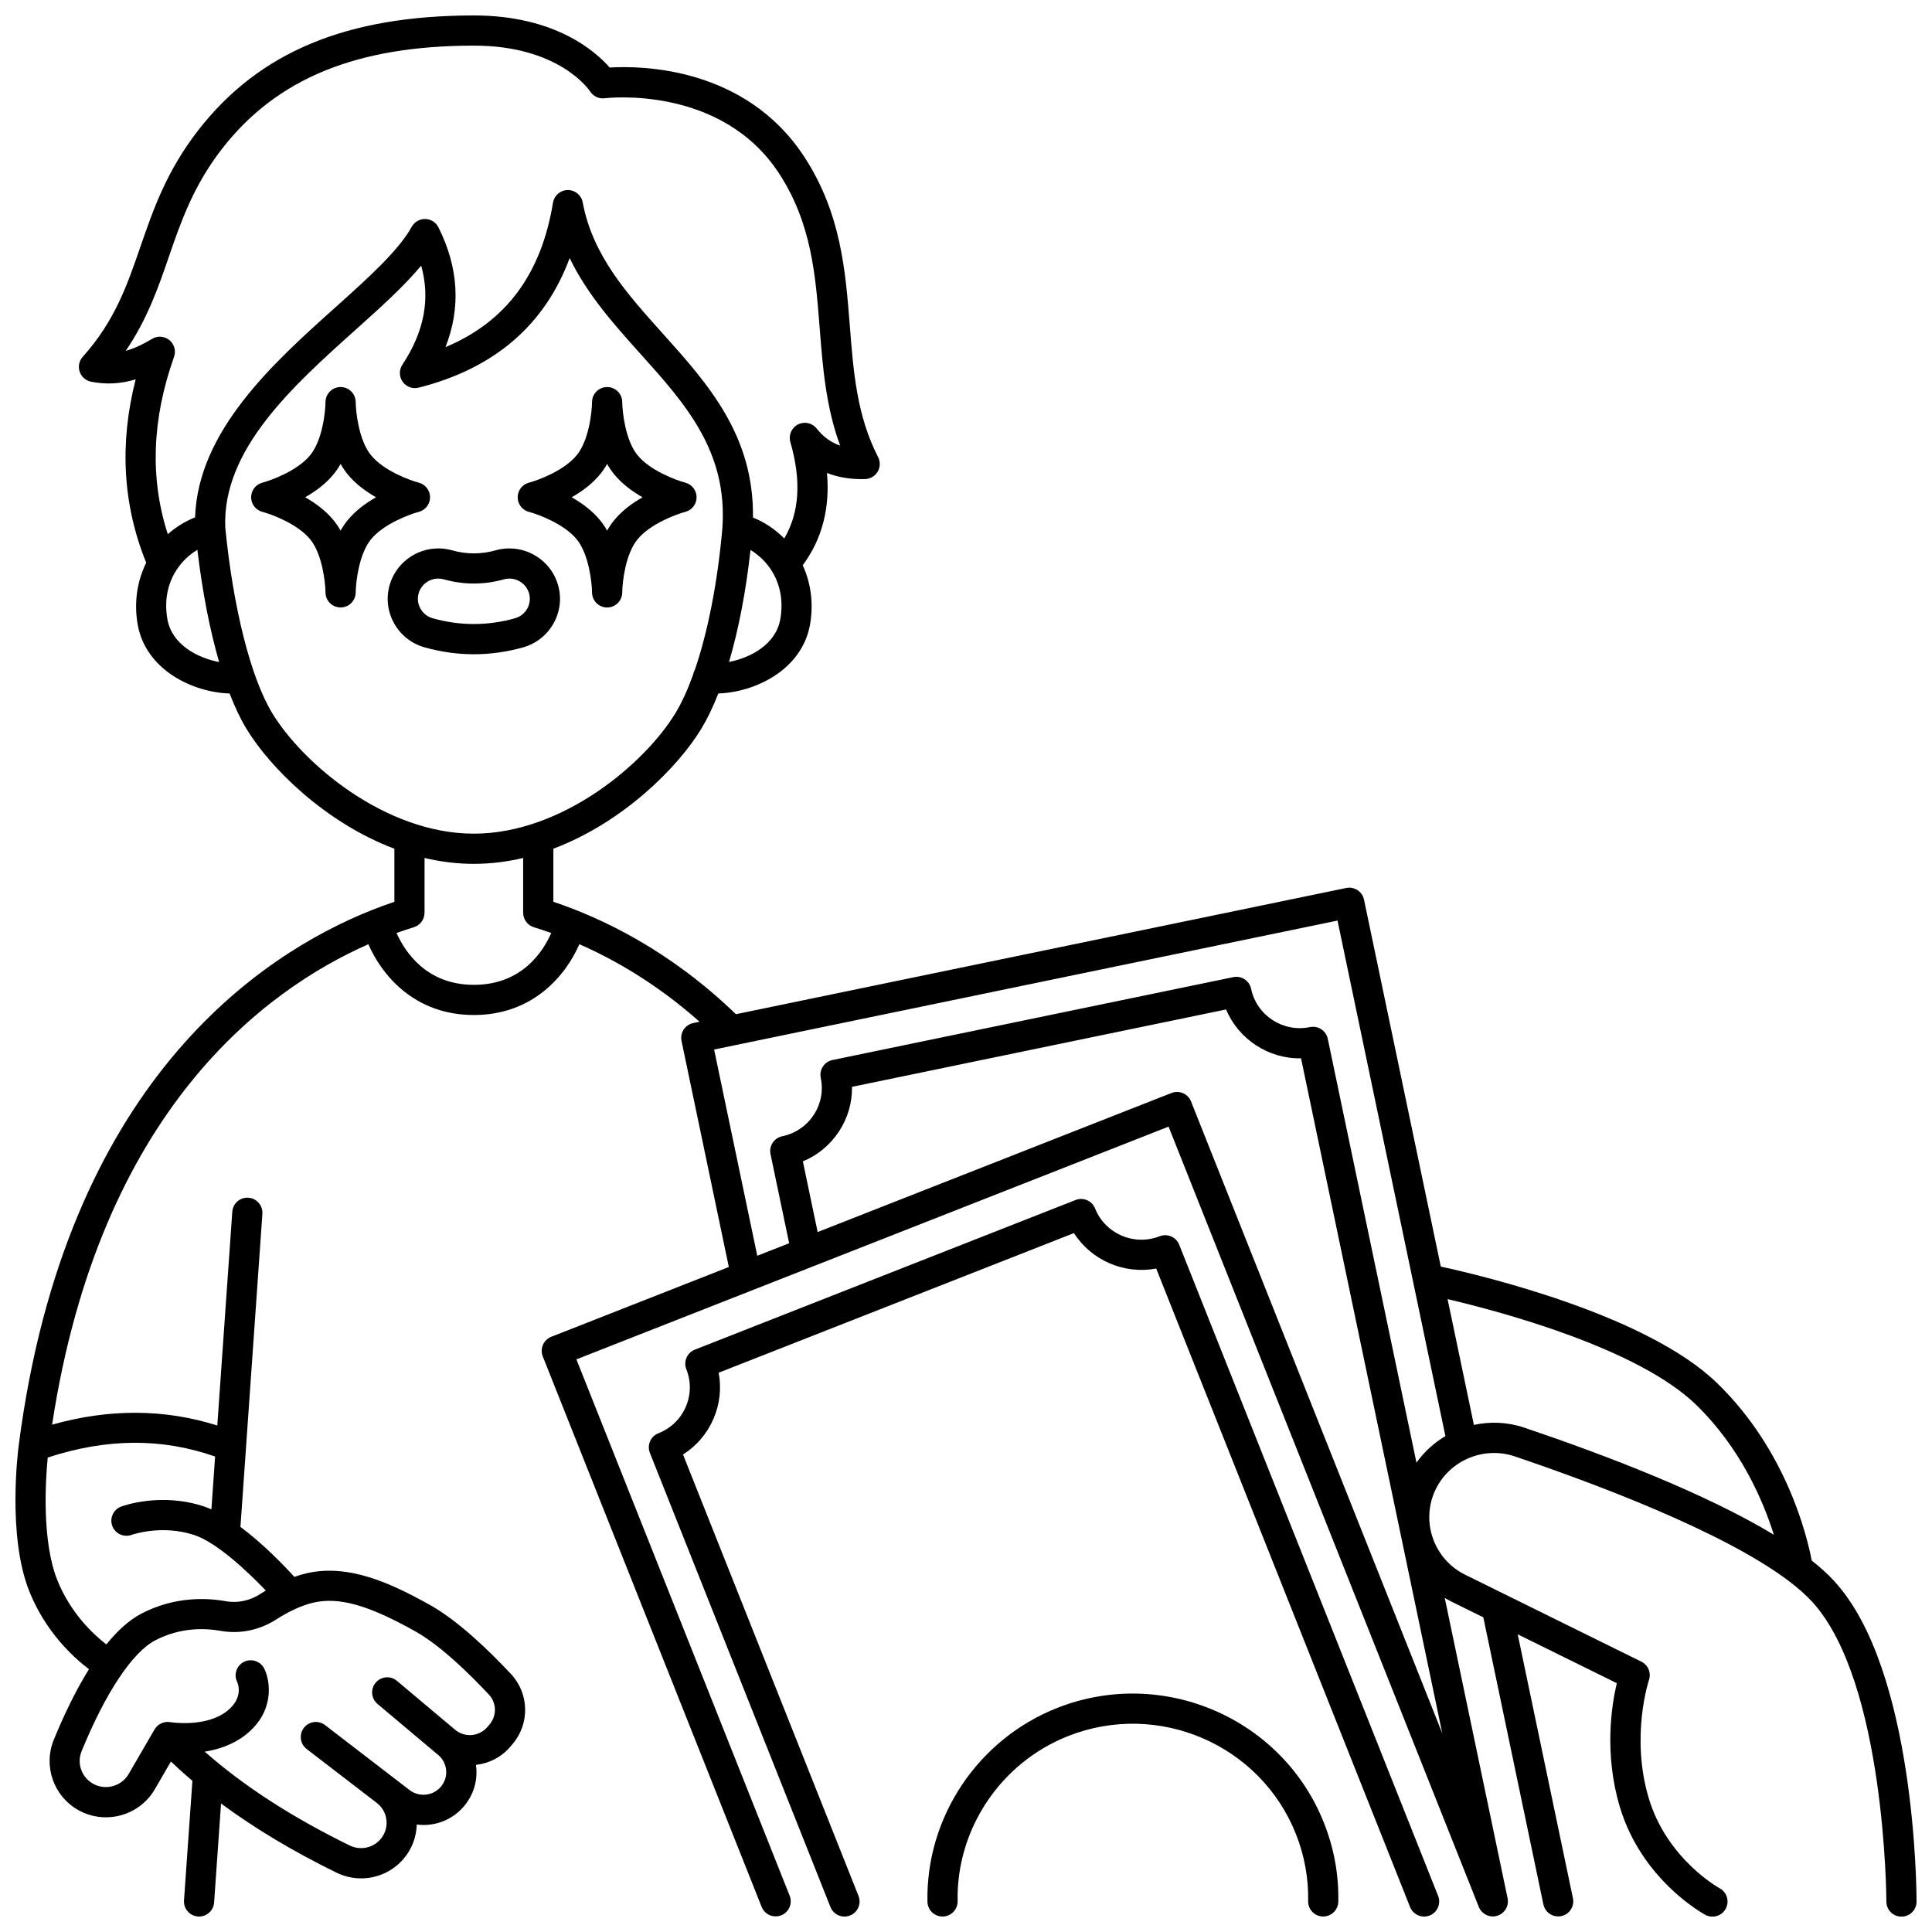 <?xml version="1.0" encoding="UTF-8"?>
<!-- Uploaded to: ICON Repo, www.iconrepo.com, Generator: ICON Repo Mixer Tools -->
<svg width="800px" height="800px" version="1.1" viewBox="144 144 512 512" xmlns="http://www.w3.org/2000/svg">
 <defs>
  <clipPath id="c">
   <path d="m315 461h211v190.9h-211z"/>
  </clipPath>
  <clipPath id="b">
   <path d="m389 592h110v59.902h-110z"/>
  </clipPath>
  <clipPath id="a">
   <path d="m148.09 148.09h503.81v503.81h-503.81z"/>
  </clipPath>
 </defs>
 <path d="m290.71 309.18c1.734-3.109 2.156-6.703 1.188-10.109-1.617-5.734-6.93-9.734-12.914-9.734-1.234 0-2.461 0.168-3.641 0.504-3.848 1.082-7.711 1.078-11.516 0.008-1.195-0.34-2.43-0.512-3.672-0.512-5.969 0-11.277 3.996-12.902 9.719-0.973 3.422-0.551 7.023 1.188 10.137 1.75 3.129 4.613 5.387 8.062 6.359 4.309 1.215 8.707 1.832 13.066 1.832s8.754-0.613 13.066-1.828c3.457-0.98 6.328-3.242 8.074-6.375zm-32.039-1.332c-1.391-0.395-2.547-1.301-3.25-2.562-0.695-1.246-0.867-2.684-0.477-4.047 0.652-2.301 2.797-3.91 5.211-3.91 0.504 0 1 0.07 1.496 0.211 5.238 1.473 10.598 1.477 15.863-0.004 0.477-0.137 0.973-0.203 1.473-0.203 2.422 0 4.566 1.609 5.219 3.922 0.387 1.355 0.219 2.789-0.477 4.027-0.707 1.262-1.863 2.176-3.262 2.57-7.215 2.031-14.594 2.027-21.797-0.004z"/>
 <path d="m257.97 275.78c0-1.82-1.23-3.41-2.992-3.871-2.387-0.621-9.32-3.144-12.695-7.32-3.207-3.969-3.992-11.496-4.023-14.055-0.02-2.195-1.805-3.965-4-3.965-2.195 0-3.981 1.77-4 3.965-0.023 2.555-0.789 10.059-4.023 14.055-3.348 4.137-10.301 6.684-12.699 7.32-1.758 0.457-2.981 2.047-2.984 3.863-0.004 1.816 1.223 3.41 2.981 3.875 2.398 0.633 9.355 3.184 12.703 7.32 3.207 3.969 3.992 11.496 4.023 14.055 0.02 2.191 1.801 3.957 3.992 3.961h0.008c2.188 0 3.973-1.766 4-3.953 0.031-2.566 0.812-10.094 4.023-14.062 3.348-4.141 10.305-6.688 12.695-7.32 1.762-0.453 2.992-2.047 2.992-3.867zm-21.906 6.16c-0.68 0.836-1.277 1.734-1.805 2.672-0.527-0.934-1.125-1.832-1.805-2.672-2.102-2.598-4.887-4.629-7.59-6.16 2.703-1.531 5.488-3.562 7.59-6.16 0.68-0.836 1.277-1.734 1.805-2.672 0.527 0.934 1.125 1.832 1.805 2.672 2.102 2.598 4.887 4.629 7.59 6.16-2.703 1.535-5.488 3.562-7.59 6.16z"/>
 <path d="m284.17 279.65c2.398 0.633 9.355 3.184 12.703 7.32 3.211 3.969 3.992 11.496 4.023 14.055 0.02 2.195 1.805 3.965 4 3.965 2.195 0 3.981-1.77 4-3.965 0.023-2.555 0.789-10.059 4.023-14.055 3.348-4.137 10.297-6.684 12.699-7.32 1.758-0.457 2.984-2.047 2.984-3.863 0.004-1.816-1.223-3.41-2.981-3.875-2.398-0.633-9.355-3.184-12.703-7.32-3.211-3.969-3.992-11.496-4.023-14.055-0.02-2.195-1.805-3.965-4-3.965-2.195 0-3.981 1.77-4 3.965-0.023 2.555-0.789 10.059-4.023 14.055-3.348 4.141-10.305 6.688-12.695 7.32-1.758 0.457-2.984 2.047-2.988 3.863-0.004 1.82 1.223 3.414 2.981 3.875zm18.918-10.027c0.68-0.836 1.277-1.734 1.805-2.672 0.527 0.934 1.125 1.832 1.805 2.672 2.102 2.598 4.887 4.629 7.59 6.16-2.703 1.531-5.488 3.562-7.59 6.16-0.68 0.836-1.277 1.734-1.805 2.672-0.527-0.934-1.125-1.832-1.805-2.672-2.102-2.598-4.887-4.629-7.59-6.16 2.707-1.531 5.488-3.559 7.59-6.16z"/>
 <g clip-path="url(#c)">
  <path d="m456.5 473.86c-0.812-2.047-3.129-3.047-5.18-2.242-6.766 2.656-14.438-0.645-17.109-7.359-0.812-2.047-3.129-3.047-5.18-2.242l-100.89 39.652c-0.988 0.391-1.785 1.156-2.207 2.133s-0.441 2.078-0.047 3.066c1.285 3.234 1.23 6.773-0.152 9.969-1.395 3.219-3.973 5.703-7.254 6.992-0.988 0.391-1.785 1.156-2.207 2.133-0.422 0.977-0.438 2.078-0.047 3.066l47.855 120.36c0.816 2.051 3.141 3.055 5.191 2.238 2.051-0.816 3.055-3.141 2.238-5.191l-46.508-116.98c3.562-2.246 6.363-5.496 8.07-9.438 1.695-3.91 2.152-8.141 1.375-12.23l94.16-37.004c4.629 7.246 13.32 10.992 21.797 9.395l67.281 169.21c0.621 1.566 2.125 2.523 3.715 2.523 0.492 0 0.992-0.09 1.477-0.285 2.051-0.816 3.055-3.141 2.238-5.191z"/>
 </g>
 <g clip-path="url(#b)">
  <path d="m424.22 596.6c-21.02 8.262-34.859 28.91-34.438 51.379 0.043 2.184 1.824 3.922 3.996 3.922h0.078c2.207-0.043 3.965-1.867 3.922-4.074-0.359-19.145 11.441-36.742 29.367-43.785 23.824-9.363 50.859 2.281 60.273 25.957 2.277 5.727 3.371 11.727 3.254 17.824-0.043 2.207 1.711 4.031 3.918 4.074 2.199 0.02 4.031-1.711 4.074-3.918 0.141-7.172-1.145-14.215-3.82-20.938-11.031-27.75-42.719-41.41-70.625-30.441z"/>
 </g>
 <g clip-path="url(#a)">
  <path d="m630.11 563.02c-1.676-1.828-3.699-3.648-5.988-5.457-1.191-6.305-6.606-29.109-25.066-47.023-18.645-18.094-62.039-28.453-73.23-30.883l-20.348-97.234c-0.453-2.156-2.566-3.543-4.723-3.098l-161.73 33.449c-17.438-16.867-35.414-25.453-48.379-29.793v-14.066c18.516-6.984 33.074-21.629 39.25-31.859 1.598-2.648 3.094-5.773 4.473-9.285 9.625-0.285 22.188-6.199 24.305-18.301 0.973-5.559 0.207-10.98-1.941-15.676 5.102-6.887 7.258-15.074 6.422-24.457 3.004 1.188 6.379 1.734 10.113 1.621 1.371-0.039 2.625-0.781 3.324-1.965 0.699-1.18 0.742-2.637 0.113-3.859-5.625-10.957-6.531-22.496-7.488-34.711-1.152-14.695-2.344-29.891-12.004-44.758-15.621-24.039-43.402-24.273-51.641-23.77-3.742-4.277-14.469-13.801-35.949-13.801-33.73 0-56.945 9.656-73.066 30.395-8.434 10.852-11.957 21.074-15.367 30.961-3.481 10.105-6.773 19.648-15.262 29.105-0.957 1.066-1.27 2.566-0.82 3.926 0.449 1.363 1.594 2.379 3 2.664 3.922 0.793 7.805 0.605 11.848-0.609-4.359 17.008-3.414 33.305 2.793 48.59-2.391 4.844-3.285 10.523-2.266 16.348 2.121 12.125 14.73 18.035 24.363 18.301 1.375 3.57 2.852 6.691 4.418 9.285 6.172 10.23 20.734 24.875 39.254 31.859l-0.004 14.066c-1.93 0.648-4.016 1.406-6.223 2.293-0.004 0-0.004 0-0.008 0.004-29.328 11.742-80.855 45.781-93.293 141.5v0.004c-0.164 1.211-3.148 24.125 2.781 38.938 4.254 10.633 11.484 17.348 15.805 20.629-3.742 6.004-6.898 12.781-9.34 18.754-2.805 6.856-0.059 14.816 6.383 18.512 2.344 1.344 4.906 1.984 7.438 1.984 5.168 0 10.203-2.664 12.973-7.43l4.266-7.348c1.816 1.73 3.707 3.438 5.691 5.121l-2.223 31.676c-0.152 2.203 1.508 4.113 3.707 4.269 0.094 0.008 0.191 0.012 0.285 0.012 2.082 0 3.836-1.613 3.984-3.719l1.84-26.234c8.871 6.562 19.086 12.691 30.582 18.316 2.094 1.023 4.328 1.52 6.539 1.52 4.238 0 8.387-1.816 11.266-5.203 2.195-2.582 3.387-5.746 3.477-9.066 0.598 0.074 1.195 0.125 1.793 0.125 3.988 0 7.938-1.691 10.711-4.953 2.426-2.852 3.586-6.473 3.277-10.195-0.023-0.262-0.066-0.516-0.102-0.773 3.43-0.391 6.723-2.012 9.121-4.832l0.602-0.707c4.594-5.402 4.406-13.379-0.438-18.559-5.602-5.984-13.848-14.004-21.344-18.219-10.535-5.922-21.809-11.043-32.855-8.461-1.051 0.246-2.117 0.566-3.199 0.945-2.848-3.133-8.328-8.82-14.289-13.238l5.816-82.969c0.152-2.203-1.508-4.113-3.707-4.269-2.215-0.156-4.113 1.508-4.269 3.707l-3.973 56.656c-13.949-4.418-28.625-4.5-43.781-0.223 12.695-83.156 56.398-115.23 83.816-127.32 3.547 8.152 12.188 18.758 27.957 18.758s24.414-10.613 27.957-18.766c9.559 4.195 20.707 10.652 31.855 20.551l-1.676 0.348c-1.039 0.215-1.953 0.836-2.535 1.723-0.582 0.887-0.789 1.973-0.57 3.012l12.535 59.91-47.051 18.492c-0.988 0.391-1.785 1.156-2.207 2.133-0.422 0.977-0.441 2.078-0.047 3.066l58 145.88c0.816 2.051 3.141 3.055 5.191 2.238 2.051-0.816 3.055-3.141 2.238-5.191l-56.516-142.14 156.93-61.676 82.215 206.78c0.262 0.66 0.688 1.207 1.207 1.625 0.012 0.008 0.023 0.016 0.031 0.027 0.16 0.125 0.324 0.238 0.5 0.336 0.023 0.012 0.047 0.027 0.07 0.039 0.168 0.09 0.34 0.172 0.52 0.238 0.027 0.012 0.059 0.023 0.086 0.035 0.191 0.066 0.383 0.117 0.582 0.152 0.016 0.004 0.031 0.008 0.051 0.012 0.219 0.039 0.441 0.062 0.668 0.062 0.266 0 0.531-0.031 0.797-0.086 0.012-0.004 0.02 0 0.027-0.004 0.074-0.016 0.141-0.047 0.215-0.066 0.145-0.039 0.289-0.07 0.434-0.125 0.02-0.008 0.035-0.02 0.055-0.027 0.156-0.066 0.301-0.148 0.445-0.23 0.082-0.047 0.172-0.086 0.25-0.141 0.152-0.102 0.285-0.223 0.422-0.34 0.059-0.051 0.121-0.094 0.176-0.148 0.148-0.148 0.273-0.309 0.398-0.477 0.027-0.035 0.062-0.07 0.086-0.109 0.137-0.203 0.254-0.414 0.352-0.641 0.004-0.008 0.008-0.016 0.012-0.02 0.199-0.461 0.312-0.965 0.324-1.484v-0.016c0.004-0.234-0.02-0.469-0.055-0.703-0.004-0.031-0.004-0.059-0.012-0.09-0.008-0.035-0.004-0.074-0.012-0.113l-16.656-79.598c0.605 0.363 1.223 0.711 1.867 1.027l8.355 4.121 15.922 76.086c0.395 1.887 2.059 3.18 3.91 3.18 0.27 0 0.547-0.027 0.824-0.086 2.16-0.453 3.547-2.57 3.094-4.731l-14.637-69.953 26.262 12.957c-1.398 5.91-3.406 18.707 0.805 32.789 5.758 19.262 21.949 28.223 22.637 28.594 0.605 0.328 1.258 0.484 1.902 0.484 1.418 0 2.793-0.758 3.519-2.094 1.051-1.941 0.332-4.367-1.609-5.422-0.141-0.074-13.961-7.723-18.785-23.855-4.894-16.371 0-31.184 0.047-31.32 0.652-1.902-0.207-3.996-2.012-4.883l-46.691-23.035c-8.094-3.992-11.68-13.598-8.164-21.863 3.481-8.188 12.836-12.359 21.289-9.5 20.566 6.949 54.879 19.719 72.383 32.836 0.082 0.074 0.176 0.137 0.266 0.203 2.406 1.824 4.496 3.652 6.164 5.473 19.445 21.184 19.688 78.891 19.688 79.469 0 2.207 1.793 4 4 3.996 2.207 0 4-1.789 4-4-0.004-2.516-0.25-61.426-21.797-84.898zm-403.09 5.703c6.777-1.586 14.633 0.629 27.113 7.644 6.606 3.711 14.207 11.133 19.422 16.707 2.066 2.207 2.144 5.609 0.184 7.914l-0.602 0.707c-2.152 2.531-5.977 2.848-8.527 0.707l-15.422-12.961c-1.691-1.422-4.211-1.203-5.633 0.488s-1.203 4.211 0.488 5.633l15.418 12.961 0.664 0.559c1.23 1.031 1.977 2.477 2.109 4.066 0.133 1.586-0.363 3.129-1.398 4.348-2.098 2.465-5.75 2.848-8.32 0.871l-3.809-2.93-18.566-14.273c-1.754-1.348-4.262-1.016-5.606 0.734s-1.02 4.262 0.734 5.606l18.566 14.273c1.469 1.129 2.387 2.762 2.578 4.594 0.191 1.828-0.359 3.609-1.555 5.016-2.012 2.367-5.383 3.059-8.199 1.68-15.254-7.465-28.125-15.801-38.398-24.855 3.59-0.578 7.535-1.855 10.871-4.496 7.664-6.066 6.574-14.07 4.93-17.457-0.965-1.984-3.375-2.844-5.359-1.875-1.984 0.965-2.828 3.328-1.859 5.312 0.309 0.695 1.629 4.344-2.672 7.746-5.641 4.465-14.984 2.961-15.066 2.945-0.199-0.035-0.398-0.055-0.598-0.059h-0.008c-0.242-0.004-0.48 0.016-0.711 0.055-0.059 0.008-0.113 0.023-0.172 0.035-0.176 0.035-0.348 0.082-0.516 0.141-0.07 0.023-0.137 0.051-0.203 0.078-0.176 0.07-0.344 0.156-0.504 0.25-0.047 0.027-0.09 0.047-0.137 0.074-0.203 0.133-0.398 0.281-0.574 0.449-0.012 0.012-0.023 0.016-0.031 0.023-0.027 0.027-0.051 0.062-0.078 0.09-0.133 0.133-0.254 0.277-0.367 0.434-0.051 0.066-0.098 0.137-0.145 0.207-0.031 0.051-0.07 0.094-0.102 0.148l-6.867 11.824c-1.918 3.301-6.184 4.438-9.512 2.523-2.981-1.711-4.254-5.387-2.961-8.551 6.352-15.539 13.477-26.262 19.547-29.414 6.617-3.438 13.051-3.254 17.281-2.5 5.094 0.91 10.352-0.172 14.805-3.047 3.441-2.199 6.812-3.734 9.766-4.426zm-26.016-38.727-0.98 13.996c-0.68-0.301-1.355-0.566-2.023-0.785-11.457-3.781-21.488-0.105-21.91 0.055-2.059 0.773-3.098 3.066-2.332 5.129s3.062 3.121 5.129 2.363c0.078-0.027 7.91-2.82 16.605 0.047 5.867 1.938 13.934 9.457 18.945 14.707-0.504 0.301-1.008 0.613-1.512 0.941-2.746 1.773-5.961 2.445-9.059 1.895-5.453-0.977-13.766-1.199-22.375 3.273-3.328 1.727-6.441 4.629-9.309 8.176-3.531-2.738-9.512-8.352-12.992-17.047-4.148-10.367-3.129-26.418-2.547-32.48 15.668-5.129 30.234-5.223 44.359-0.27zm149.78-221.9c-1.164 6.66-7.879 10.234-13.586 11.324 2.527-8.559 4.481-18.652 5.691-29.676 2.211 1.336 4.207 3.234 5.68 5.625 0.047 0.082 0.094 0.16 0.148 0.238 1.973 3.312 2.934 7.539 2.066 12.488zm-173.47-71.117c5.727-8.375 8.617-16.758 11.43-24.918 3.195-9.27 6.5-18.855 14.121-28.66 14.484-18.633 35.691-27.309 66.754-27.309 22.477 0 30.457 11.66 30.766 12.129 0.832 1.309 2.348 2.016 3.883 1.816 0.309-0.043 30.848-3.684 46.23 19.988 8.551 13.16 9.613 26.699 10.734 41.027 0.801 10.23 1.625 20.75 5.414 31.043-2.469-0.863-4.519-2.359-6.203-4.512-1.18-1.508-3.262-1.969-4.969-1.098-1.707 0.871-2.555 2.828-2.023 4.668 2.949 10.234 2.422 18.641-1.617 25.543-2.305-2.34-5.09-4.25-8.289-5.543 0.281-21.801-11.988-35.484-23.883-48.73-9.574-10.664-18.617-20.734-21.238-34.793-0.355-1.91-2.023-3.289-3.973-3.266-1.941 0.02-3.586 1.434-3.902 3.352-3.121 18.973-12.473 31.57-28.484 38.273 4.094-10.461 3.469-21.105-1.879-31.75-0.664-1.324-2.008-2.172-3.492-2.203-1.48-0.023-2.859 0.762-3.578 2.059-3.539 6.387-11.66 13.668-20.262 21.379-16.297 14.617-36.395 32.656-37.156 55.633-2.719 1.086-5.141 2.609-7.227 4.461-4.773-14.711-4.223-30.488 1.656-46.996 0.566-1.59 0.07-3.367-1.234-4.438-1.309-1.07-3.148-1.203-4.594-0.332-2.5 1.512-4.797 2.562-6.984 3.176zm11.047 71.117c-0.867-4.945 0.094-9.168 2.062-12.484 0.07-0.102 0.137-0.203 0.195-0.312 1.48-2.375 3.477-4.266 5.688-5.59 1.328 11.145 3.301 21.258 5.766 29.734-5.734-1.062-12.539-4.641-13.711-11.348zm27.746 24.832c-5.66-9.379-10.297-27.727-12.406-49.098-0.875-20.676 17.918-37.531 34.5-52.402 6.551-5.875 12.84-11.516 17.418-17.035 2.469 8.836 0.812 17.484-4.984 26.258-0.91 1.379-0.879 3.172 0.074 4.519 0.957 1.344 2.637 1.969 4.242 1.562 20.023-5.059 33.438-16.582 40.016-34.34 4.668 9.684 11.793 17.621 18.75 25.371 11.875 13.227 23.09 25.719 21.734 46.027-1.254 14.508-3.879 27.793-7.363 37.875-0.219 0.379-0.363 0.805-0.453 1.254-1.41 3.891-2.949 7.277-4.598 10.004-8.02 13.289-29.91 32.004-53.465 32.004-23.551 0.004-45.441-18.711-53.465-32zm53.469 72.062c-12.586 0-18.277-8.77-20.492-13.742 1.633-0.582 3.172-1.09 4.594-1.527 0.062-0.02 0.117-0.051 0.176-0.074 0.137-0.051 0.27-0.102 0.398-0.164 0.113-0.055 0.223-0.113 0.328-0.18 0.109-0.066 0.219-0.141 0.32-0.219 0.105-0.078 0.207-0.16 0.305-0.25 0.094-0.086 0.18-0.176 0.262-0.266 0.086-0.098 0.172-0.195 0.246-0.301 0.078-0.102 0.145-0.211 0.211-0.32 0.066-0.109 0.125-0.219 0.18-0.332 0.055-0.117 0.105-0.238 0.148-0.359 0.047-0.121 0.082-0.246 0.117-0.375 0.031-0.121 0.055-0.242 0.074-0.363 0.023-0.141 0.035-0.285 0.043-0.43 0.004-0.062 0.02-0.125 0.02-0.191l0.004-14.523c4.215 0.992 8.582 1.555 13.062 1.555s8.852-0.562 13.066-1.555v14.523c0 0.066 0.016 0.125 0.02 0.191 0.008 0.145 0.02 0.285 0.043 0.43 0.02 0.125 0.043 0.246 0.074 0.363 0.031 0.125 0.07 0.25 0.117 0.375 0.047 0.121 0.094 0.242 0.148 0.359 0.055 0.113 0.113 0.223 0.18 0.332s0.137 0.219 0.211 0.32c0.078 0.105 0.16 0.203 0.246 0.301 0.082 0.094 0.172 0.184 0.262 0.266 0.098 0.09 0.199 0.172 0.305 0.25 0.105 0.078 0.211 0.152 0.32 0.219 0.105 0.066 0.215 0.125 0.328 0.18 0.129 0.062 0.262 0.117 0.395 0.164 0.062 0.023 0.113 0.055 0.176 0.074 1.457 0.445 3.004 0.957 4.617 1.535-2.168 4.969-7.812 13.734-20.504 13.734zm184.88 28.664-93.77 36.852-3.918-18.73c3.898-1.609 7.219-4.344 9.578-7.941 2.336-3.562 3.512-7.652 3.445-11.812l99.133-20.504c3.324 7.922 11.27 13.117 19.867 12.949l37.434 178.9-66.586-167.47c-0.82-2.043-3.137-3.047-5.184-2.242zm64.922 97.965-23.504-112.33c-0.453-2.156-2.566-3.547-4.723-3.098-7.121 1.477-14.113-3.078-15.594-10.145-0.453-2.156-2.566-3.547-4.723-3.098l-106.22 21.969c-1.039 0.215-1.953 0.836-2.535 1.723-0.582 0.887-0.789 1.973-0.57 3.012 0.711 3.402 0.055 6.879-1.855 9.793-1.93 2.941-4.894 4.957-8.355 5.672-1.039 0.215-1.953 0.836-2.535 1.723s-0.789 1.973-0.57 3.012l4.941 23.617-8.449 3.32-11.438-54.656 165.21-34.172 20.062 95.871c0.004 0.008 0.004 0.016 0.004 0.023l8.523 40.723c-2.984 1.77-5.613 4.144-7.672 7.039zm15.223-10-6.977-33.34c14.285 3.359 50.438 13.035 65.859 28 11.77 11.422 17.742 25.344 20.605 34.441-18.133-10.957-44.445-21.051-66.125-28.375-4.441-1.5-9.047-1.668-13.363-0.727z"/>
 </g>
</svg>